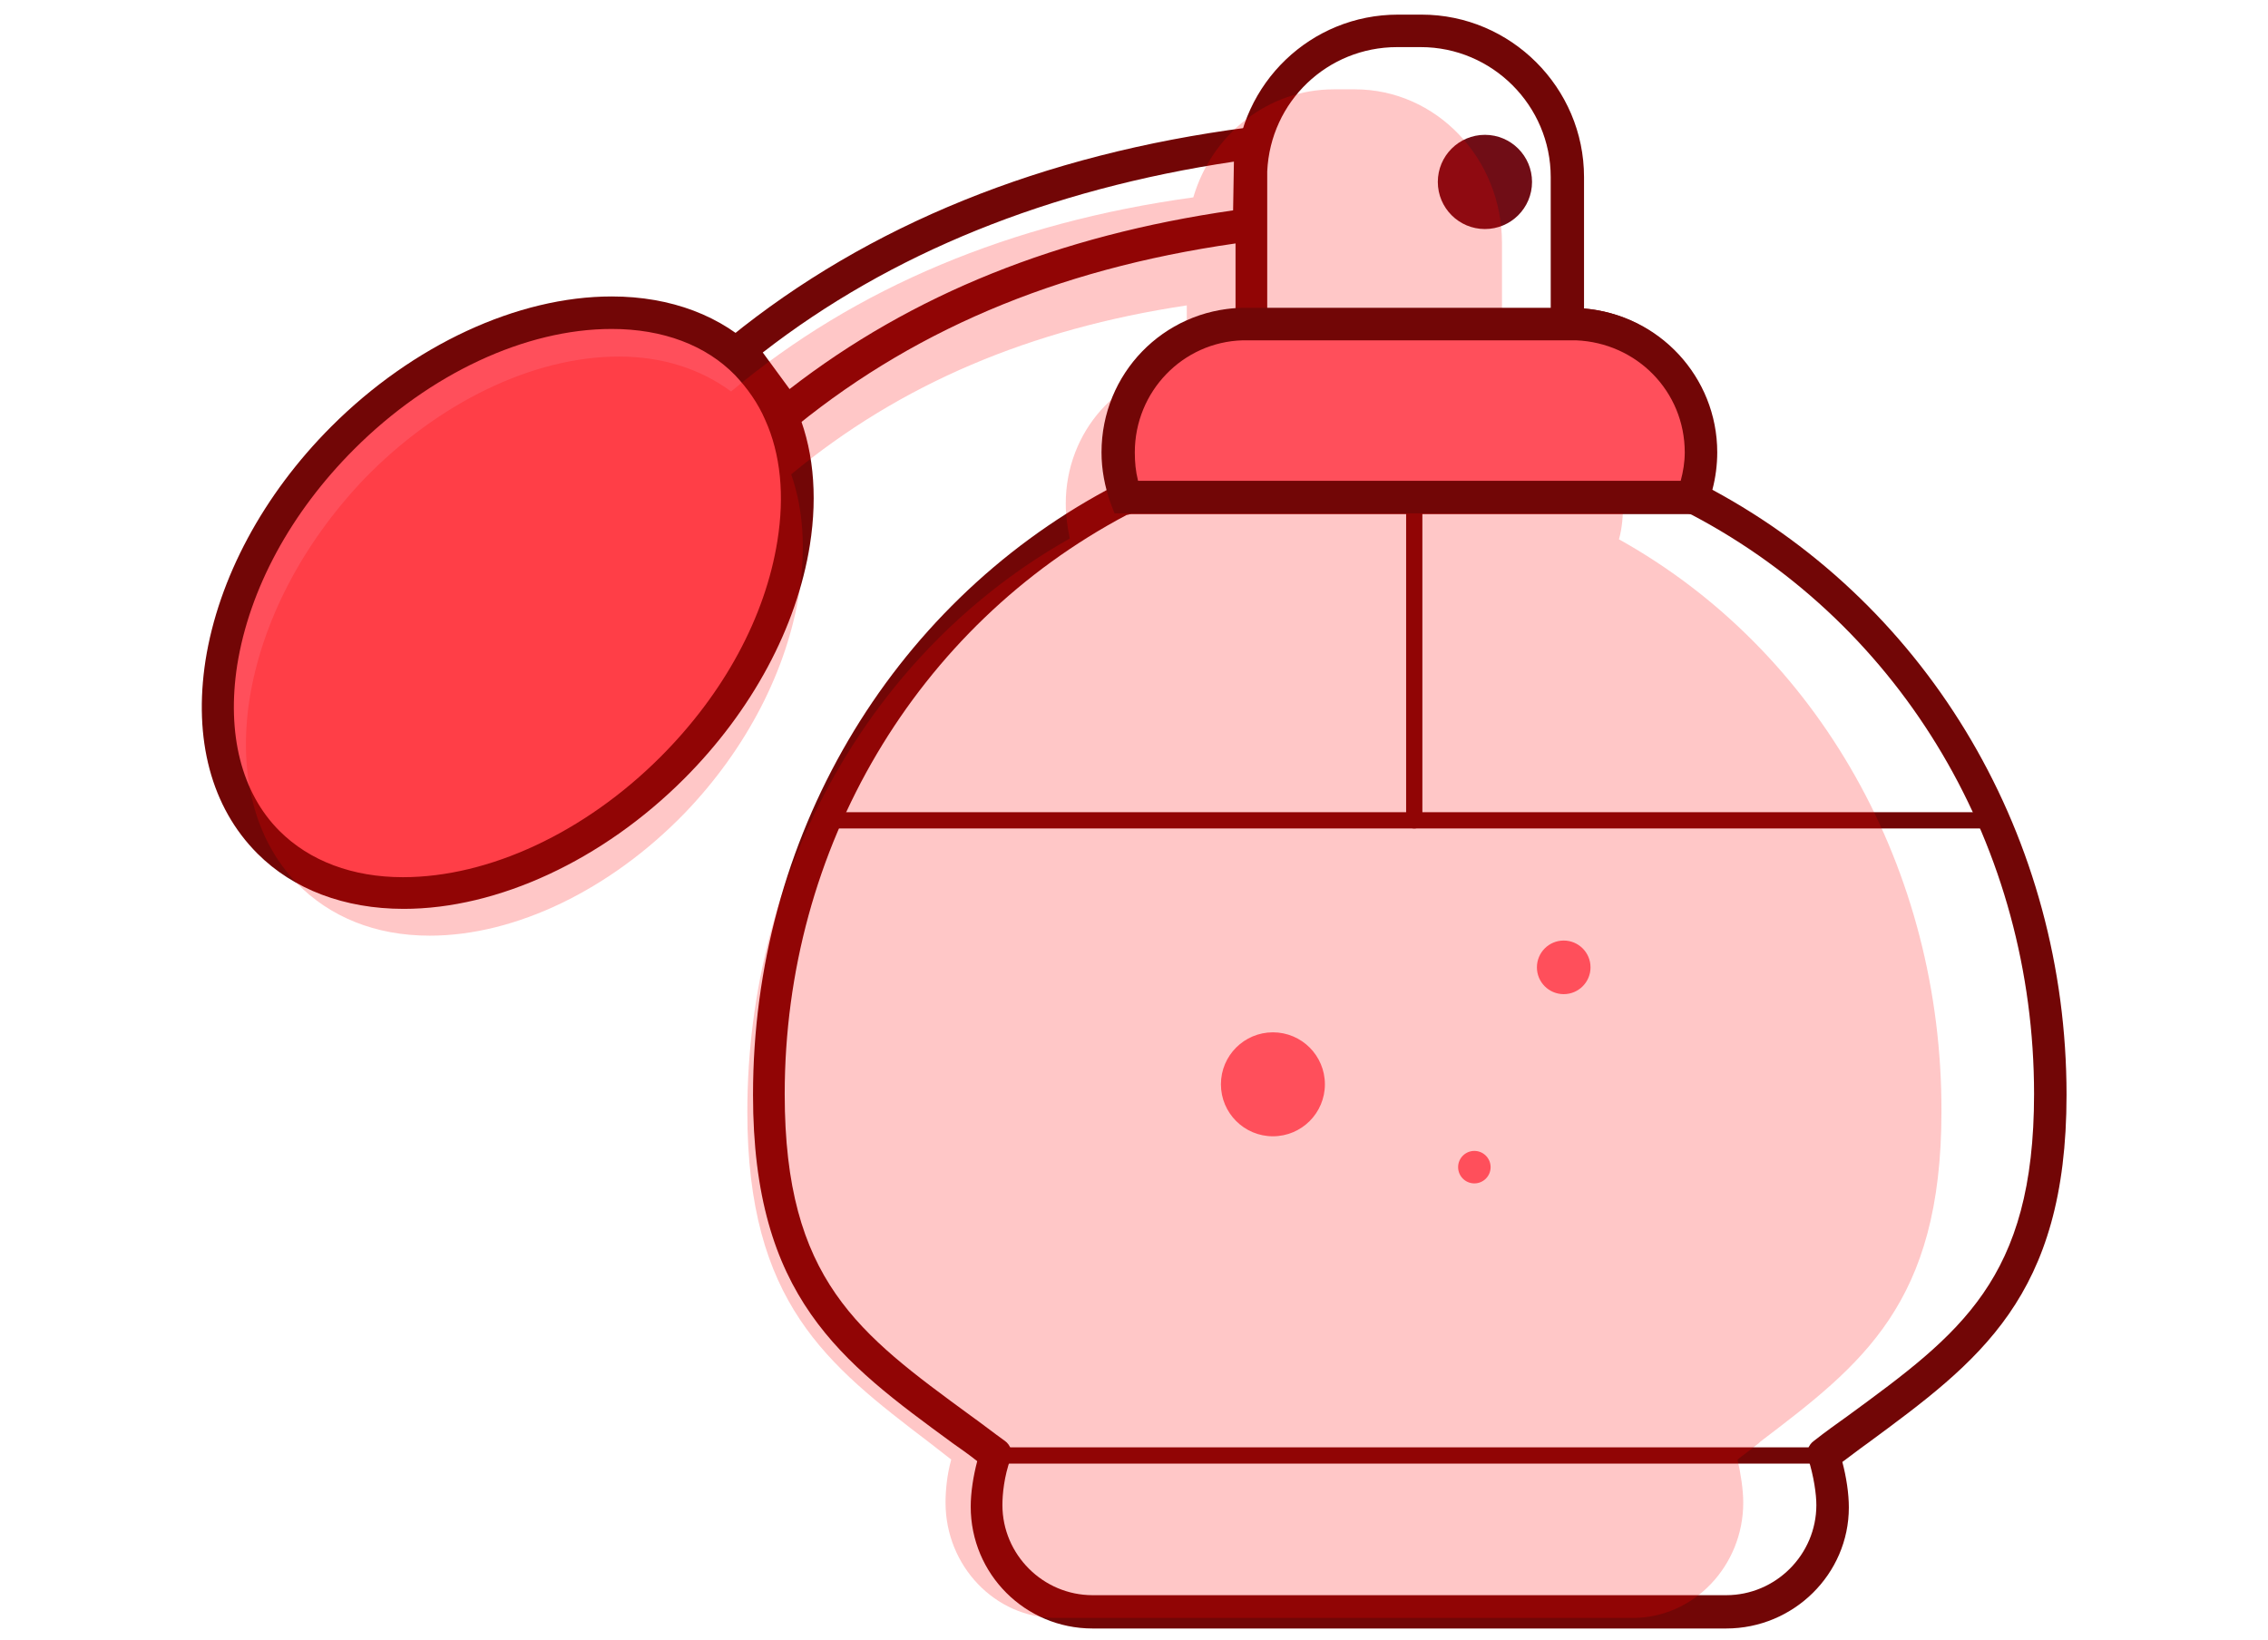 <?xml version="1.0" encoding="utf-8"?>
<!-- Generator: Adobe Illustrator 24.0.1, SVG Export Plug-In . SVG Version: 6.00 Build 0)  -->
<svg version="1.1" id="Layer_1" xmlns="http://www.w3.org/2000/svg" xmlns:xlink="http://www.w3.org/1999/xlink" x="0px" y="0px"
	 viewBox="0 0 279.2 201.9" style="enable-background:new 0 0 279.2 201.9;" xml:space="preserve">
<style type="text/css">
	.st0{fill:#720606;}
	.st1{fill:#F0F4F7;}
	.st2{fill:#700D16;}
	.st3{fill:#FF4F5B;}
	.st4{opacity:0.22;fill:#FF0000;}
</style>
<g>
	<g>
		<g>
			<path class="st0" d="M96.8,52.8c-0.1,0-0.2,0-0.3,0c-0.5-0.1-1-0.4-1.4-0.8l-5.6-7.8c-0.6-0.9-0.5-2,0.4-2.7
				c17-13.8,38.4-22.5,63.7-25.8c0.6-0.1,1.1,0.1,1.6,0.5c0.4,0.4,0.7,0.9,0.7,1.5l-0.1,10c0,1-0.8,1.8-1.7,2
				c-22.4,2.9-40.7,10.3-56,22.7C97.7,52.7,97.2,52.8,96.8,52.8z M93.9,43.4l3.3,4.5c15.1-11.7,33.1-18.9,54.6-22l0.1-6
				C129.1,23.3,109.6,31.2,93.9,43.4z M153.8,27.7L153.8,27.7L153.8,27.7z"/>
		</g>
	</g>
	<g>
		<path class="st0" d="M212.5,200.5h-78c-8.3,0-15-6.7-15-15c0-1.7,0.3-3.7,0.8-5.6c-1-0.8-2-1.5-3-2.2
			c-13.8-10.1-24.6-18-24.6-42.9c0-31.5,16.7-60,43.6-74.5c-0.4-1.5-0.6-3-0.6-4.6c0-9.3,7.2-17,16.4-17.7c0-3.7,0-11.7,0-17
			c0.5-10.8,9.3-19.2,20-19.2h2.9c11,0,20,9,20,20V38c9.2,0.7,16.4,8.4,16.4,17.7c0,1.5-0.2,3.1-0.6,4.6
			c26.9,14.5,43.6,43,43.6,74.5c0,24.9-10.8,32.8-24.5,42.9c-1,0.7-2,1.5-3.1,2.3c0.5,1.9,0.8,3.9,0.8,5.6
			C227.6,193.8,220.8,200.5,212.5,200.5z M153.5,41.9c-7.6,0-13.8,6.2-13.8,13.8c0,1.7,0.3,3.3,0.9,4.9c0.2,0.5,0.2,1.1-0.1,1.6
			c-0.2,0.5-0.7,0.9-1.2,1c-0.2,0.1-0.4,0.2-0.6,0.2c-25.9,13.7-42.1,41-42.1,71.3c0,22.9,9.1,29.5,22.9,39.6c1.4,1,2.8,2.1,4.2,3.1
			c0.7,0.5,1,1.4,0.7,2.2c-0.8,2.2-1,4.4-1,5.7c0,6.1,5,11.1,11.1,11.1h78c6.1,0,11.1-5,11.1-11.1c0-1.3-0.3-3.5-1-5.7
			c-0.3-0.8,0-1.7,0.7-2.2c1.4-1.1,2.8-2.1,4.2-3.1c13.8-10.1,22.9-16.8,22.9-39.6c0-30.3-16.1-57.6-42.1-71.3
			c-0.2-0.1-0.4-0.2-0.6-0.2c-0.5-0.2-1-0.5-1.2-1c-0.2-0.5-0.3-1.1-0.1-1.6c0.6-1.6,0.9-3.2,0.9-4.9c0-7.6-6.2-13.8-13.8-13.8h-0.6
			c-1.1,0-2-0.9-2-2V21.8c0-8.8-7.2-16-16-16h-2.9c-8.6,0-15.6,6.7-16,15.3c0,7,0,18.9,0,18.9c0,1.1-0.9,2-2,2H153.5z"/>
	</g>
	<g>
		<path class="st0" d="M208.3,63.3h-69.6c-1.1,0-1.9-0.9-1.9-1.9s0.9-1.9,1.9-1.9h69.6c1.1,0,1.9,0.9,1.9,1.9S209.4,63.3,208.3,63.3
			z"/>
	</g>
	<g>
		<line class="st1" x1="123.6" y1="179.2" x2="223.3" y2="179.2"/>
		<path class="st0" d="M223.3,180.2h-99.8c-0.6,0-1-0.4-1-1s0.4-1,1-1h99.8c0.6,0,1,0.4,1,1S223.9,180.2,223.3,180.2z"/>
	</g>
	<g>
		<line class="st1" x1="102.2" y1="101" x2="244.5" y2="101"/>
		<path class="st0" d="M244.5,102H102.2c-0.6,0-1-0.4-1-1s0.4-1,1-1h142.3c0.6,0,1,0.4,1,1S245.1,102,244.5,102z"/>
	</g>
	<g>
		<path class="st0" d="M193.1,41.9h-38c-1.1,0-1.9-0.9-1.9-1.9s0.9-1.9,1.9-1.9h38c1.1,0,1.9,0.9,1.9,1.9S194.2,41.9,193.1,41.9z"/>
	</g>
	<g>
		<line class="st1" x1="174.1" y1="62.4" x2="174.1" y2="101"/>
		<path class="st0" d="M174.1,102c-0.6,0-1-0.4-1-1V62.4c0-0.6,0.4-1,1-1s1,0.4,1,1V101C175.1,101.6,174.7,102,174.1,102z"/>
	</g>
	<g>
		<circle class="st2" cx="182.8" cy="22.4" r="5.8"/>
	</g>
	<g>
		<path class="st3" d="M75.3,38.5c-11.1,0-23.5,5.8-33.1,15.4C34.1,62,28.8,71.8,27.3,81.6c-1.4,9.1,0.6,16.9,5.8,22.1
			c4.1,4.1,9.8,6.2,16.6,6.2c11.1,0,23.5-5.8,33.1-15.4c8.1-8.1,13.4-17.9,14.9-27.7c1-6,0.4-11.5-1.7-16c-1-2.3-2.4-4.3-4.1-6.1
			C87.9,40.7,82.1,38.5,75.3,38.5z"/>
		<path class="st0" d="M49.7,111.9c-7.3,0-13.6-2.4-18-6.8C26,99.4,23.8,91,25.3,81.3c1.6-10.1,7.1-20.4,15.5-28.8
			c10-10,22.9-16,34.5-16c7.3,0,13.6,2.4,18,6.8c1.9,1.9,3.4,4.1,4.6,6.7c2.2,4.9,2.8,10.8,1.8,17.1c-1.6,10.1-7.1,20.4-15.5,28.8
			C74.2,105.9,61.3,111.9,49.7,111.9z M75.3,40.5c-10.6,0-22.4,5.5-31.7,14.8c-7.8,7.8-12.9,17.2-14.4,26.6
			c-1.3,8.4,0.5,15.7,5.2,20.4c3.7,3.7,9,5.7,15.2,5.7c10.6,0,22.4-5.5,31.7-14.8c7.8-7.8,12.9-17.2,14.4-26.6
			c0.9-5.6,0.4-10.7-1.5-14.9c-0.9-2.1-2.2-3.9-3.7-5.5C86.9,42.5,81.6,40.5,75.3,40.5z"/>
	</g>
	<path class="st4" d="M199.3,66.4c0.4-1.4,0.5-2.9,0.5-4.3c0-8.8-6.6-16.1-14.9-16.8V29.9c0-10.4-8.1-18.9-18.1-18.9h-2.6
		c-8.1,0-15,5.5-17.3,13.3c-22.5,3.1-41.6,11.1-56.9,23.9c-3.8-2.8-8.5-4.3-13.8-4.3c-10.6,0-22.3,5.7-31.4,15.1
		C37.2,67,32.2,76.6,30.7,86.2c-1.4,9.2,0.7,17.2,5.8,22.5c4.1,4.2,9.7,6.5,16.4,6.5c10.6,0,22.3-5.7,31.4-15.1
		c7.6-7.9,12.6-17.6,14.1-27.2c0.8-5.3,0.5-10.2-1-14.5c13.4-11.1,29.4-17.9,48.7-20.8c0,3,0,5.9,0,7.6c-8.3,0.6-14.9,7.9-14.9,16.8
		c0,1.5,0.2,2.9,0.5,4.3C107.2,80.1,92,107.1,92,136.9c0,23.5,9.8,31.1,22.4,40.7c0.9,0.7,1.8,1.4,2.7,2.1c-0.5,1.8-0.7,3.7-0.7,5.3
		c0,7.8,6.1,14.2,13.6,14.2h71c7.5,0,13.6-6.4,13.6-14.2c0-1.6-0.3-3.5-0.7-5.3c0.9-0.7,1.7-1.3,2.6-2l0.2-0.2
		c12.5-9.5,22.3-17,22.3-40.6C239.1,107.1,223.9,80.1,199.3,66.4z"/>
	<g>
		<circle class="st3" cx="156.7" cy="133.5" r="6.4"/>
	</g>
	<g>
		<circle class="st3" cx="192.5" cy="119.1" r="3.3"/>
	</g>
	<g>
		<circle class="st3" cx="181.5" cy="143.7" r="2"/>
	</g>
	<g>
		<path class="st3" d="M209.3,55.7c0-8.5-6.8-15.5-15.3-15.8H153c-8.5,0.3-15.3,7.2-15.3,15.8c0,1.9,0.4,3.8,1,5.5h69.7
			C209,59.5,209.3,57.6,209.3,55.7z"/>
		<path class="st0" d="M209.7,63.2h-72.5l-0.5-1.3c-0.7-2-1.1-4.1-1.1-6.2c0-9.7,7.6-17.5,17.2-17.8l41.1,0
			c9.7,0.3,17.3,8.1,17.3,17.8c0,2.1-0.4,4.2-1.1,6.2L209.7,63.2z M140.1,59.2h66.8c0.3-1.1,0.5-2.3,0.5-3.5
			c0-7.5-5.9-13.5-13.4-13.8l-41,0c-7.4,0.2-13.3,6.3-13.3,13.8C139.7,56.9,139.8,58,140.1,59.2z"/>
	</g>
</g>
<g>
</g>
<g>
</g>
<g>
</g>
<g>
</g>
<g>
</g>
<g>
</g>
</svg>
